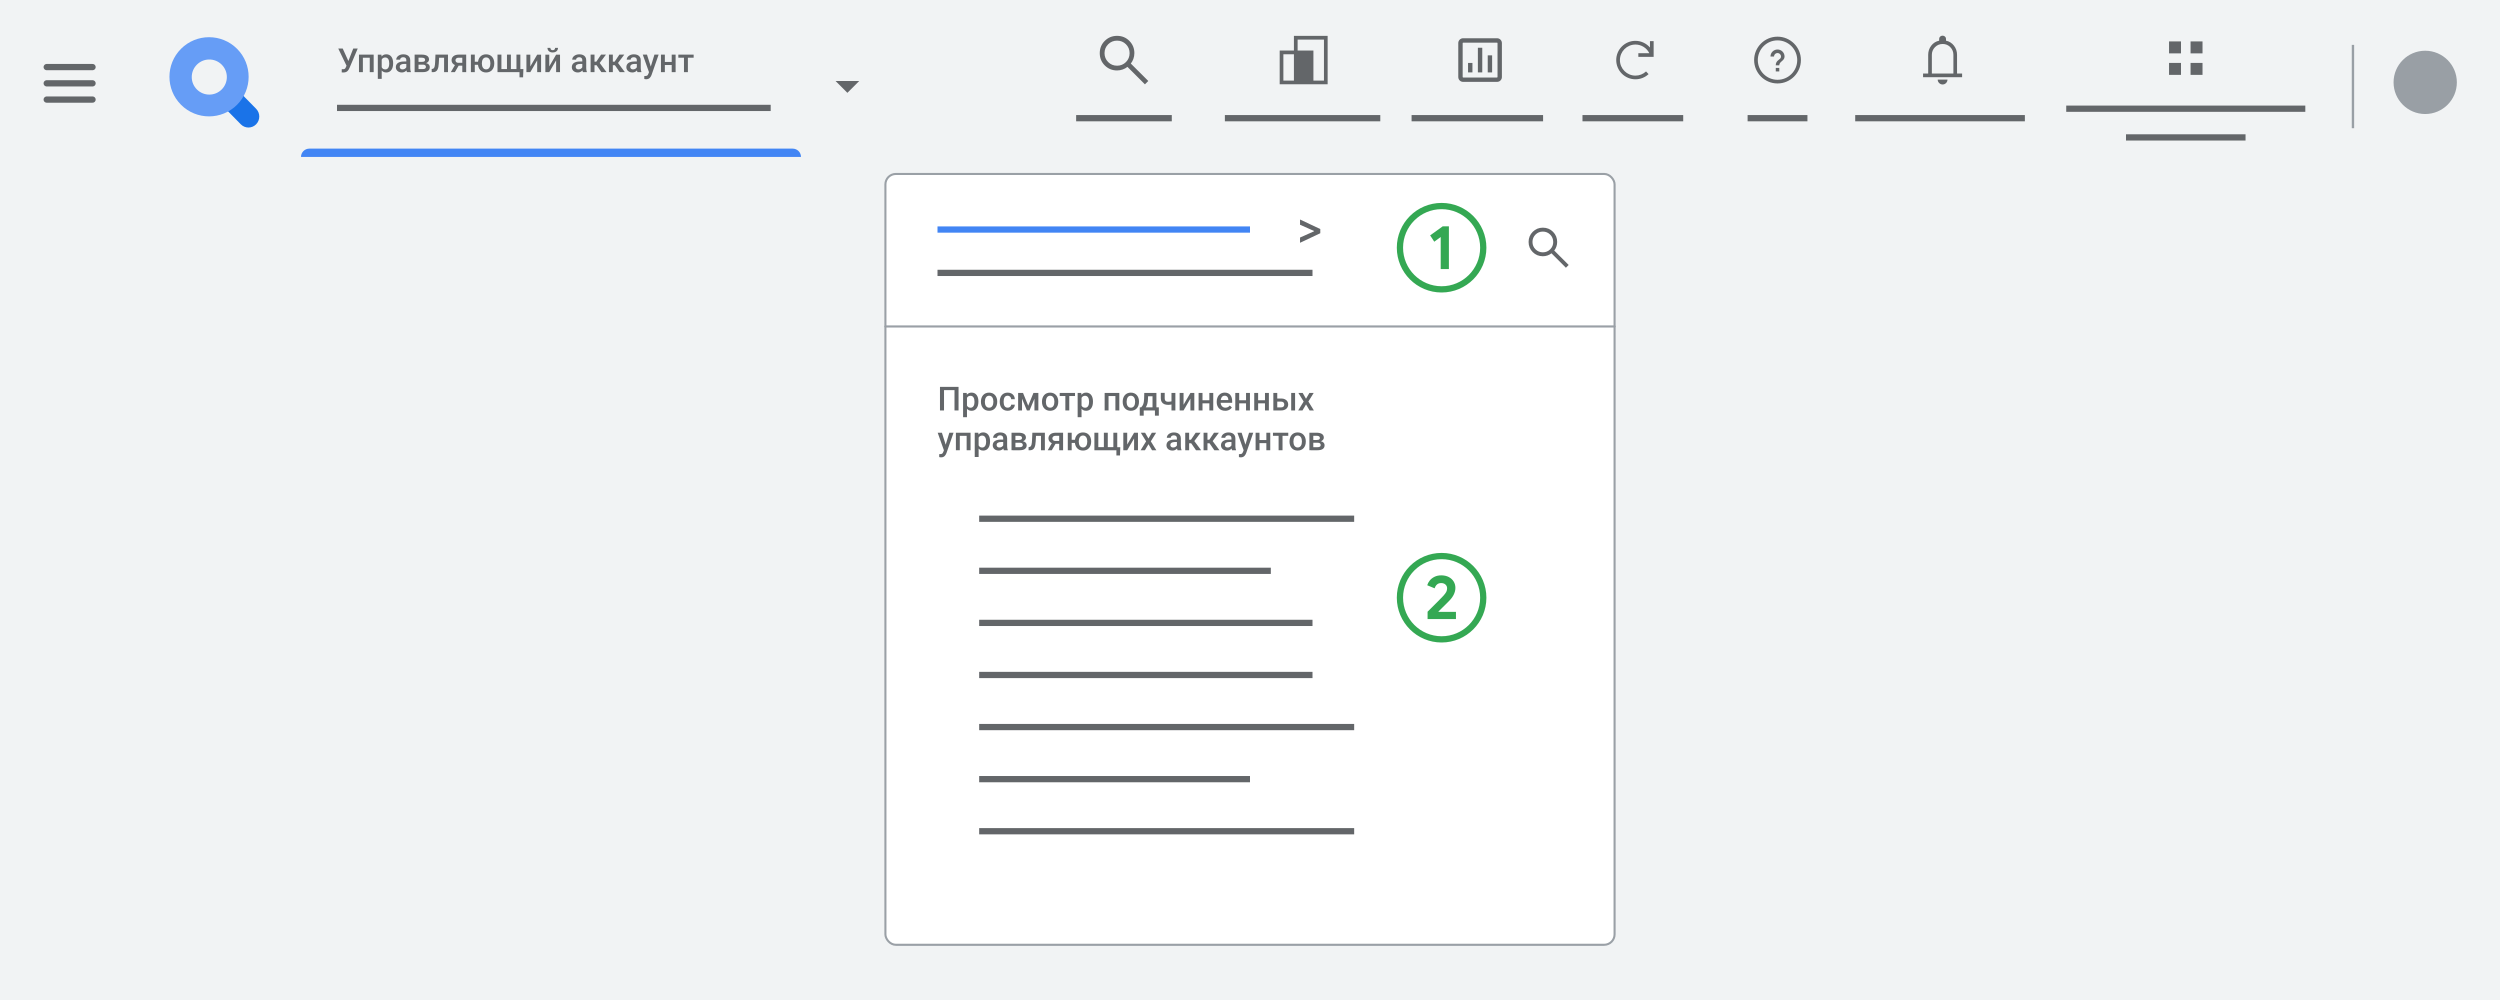 <?xml version="1.0" encoding="UTF-8"?>
<svg xmlns="http://www.w3.org/2000/svg" viewBox="0 0 1200 480">
  <defs>
    <style>
      .cls-1, .cls-2, .cls-3, .cls-4, .cls-5, .cls-6, .cls-7 {
        fill: none;
      }

      .cls-8 {
        fill: #4285f4;
      }

      .cls-9 {
        fill: #fff;
      }

      .cls-9, .cls-2, .cls-3, .cls-4, .cls-5, .cls-6, .cls-7 {
        stroke-miterlimit: 10;
      }

      .cls-9, .cls-4 {
        stroke: #9aa0a6;
      }

      .cls-9, .cls-4, .cls-5 {
        stroke-linecap: round;
      }

      .cls-10 {
        fill: #669df6;
      }

      .cls-2 {
        stroke: #4285f4;
      }

      .cls-2, .cls-3, .cls-5, .cls-7 {
        stroke-width: 3px;
      }

      .cls-11 {
        fill: #1a73e8;
      }

      .cls-3 {
        stroke: #34a853;
      }

      .cls-12 {
        fill: #34a853;
      }

      .cls-5, .cls-7 {
        stroke: #636669;
      }

      .cls-13 {
        fill: #f1f3f4;
      }

      .cls-6 {
        stroke: #999fa5;
        stroke-width: 1.14px;
      }

      .cls-14 {
        fill: #999fa5;
      }

      .cls-15 {
        fill: #636669;
      }

      .cls-16 {
        fill: #636669;
      }
    </style>
  </defs>
  <g id="Graphic">
    <rect class="cls-13" width="1200" height="480"/>
    <line class="cls-6" x1="1129.42" y1="21.54" x2="1129.42" y2="61.54"/>
    <circle class="cls-14" cx="1164.1" cy="39.54" r="15.19"/>
    <g id="Icons">
      <g id="notif">
        <path class="cls-15" d="M923.07,37.04v-1.76h2.46v-8.96c0-1.64.48-3.1,1.45-4.38.97-1.28,2.24-2.08,3.82-2.42v-.85c0-.45.16-.82.48-1.11s.71-.44,1.16-.44.83.15,1.16.44.48.66.48,1.11v.85c1.58.33,2.86,1.14,3.84,2.42s1.46,2.74,1.46,4.38v8.96h2.43v1.76h-18.75ZM932.44,40.55c-.62,0-1.17-.23-1.64-.69-.47-.46-.7-1.01-.7-1.66h4.69c0,.64-.23,1.2-.69,1.66s-1.01.69-1.66.69ZM927.29,35.28h10.34v-8.96c0-1.45-.5-2.68-1.49-3.69-1-1.02-2.22-1.52-3.66-1.52s-2.67.51-3.68,1.52c-1.01,1.02-1.51,2.25-1.51,3.69v8.96Z"/>
        <line class="cls-7" x1="890.5" y1="56.73" x2="971.94" y2="56.73"/>
      </g>
      <g id="help">
        <g>
          <path class="cls-15" d="M853.21,17.6c-6.19,0-11.23,5.04-11.23,11.23s5.04,11.23,11.23,11.23,11.23-5.04,11.23-11.23-5.04-11.23-11.23-11.23ZM853.21,38.3c-5.22,0-9.46-4.24-9.46-9.46s4.24-9.46,9.46-9.46,9.46,4.24,9.46,9.46-4.24,9.46-9.46,9.46Z"/>
          <rect class="cls-15" x="852.37" y="32.6" width="1.69" height="1.69"/>
          <path class="cls-15" d="M853.21,23.76c-1.87,0-3.38,1.51-3.38,3.38h1.69c0-.93.76-1.69,1.69-1.69s1.69.76,1.69,1.69c0,1.69-2.54,1.48-2.54,4.23h1.69c0-1.9,2.54-2.11,2.54-4.23,0-1.87-1.51-3.38-3.38-3.38Z"/>
        </g>
        <line class="cls-7" x1="838.85" y1="56.73" x2="867.57" y2="56.73"/>
      </g>
      <g id="refresh">
        <path class="cls-15" d="M786.4,27.31h7.35v-7.57h-1.77v3.07c-1.72-1.98-4.24-3.21-6.96-3.21-5.09,0-9.23,4.14-9.23,9.23s4.14,9.23,9.23,9.23c2.34,0,4.58-.88,6.29-2.48l-1.21-1.29c-1.39,1.29-3.19,2.01-5.08,2.01-4.11,0-7.46-3.35-7.46-7.46s3.35-7.46,7.46-7.46c2.85,0,5.42,1.65,6.67,4.17h-5.29v1.77Z"/>
        <line class="cls-7" x1="759.59" y1="56.73" x2="807.94" y2="56.73"/>
      </g>
      <g id="reports">
        <line class="cls-7" x1="677.56" y1="56.73" x2="740.68" y2="56.73"/>
        <g>
          <rect class="cls-16" x="714.11" y="26.57" width="2.11" height="8.19"/>
          <path class="cls-16" d="M720.23,19.04c-.45-.45-1.01-.68-1.66-.68h-16.26c-.65,0-1.21.23-1.66.68-.45.45-.68,1.01-.68,1.66v16.26c0,.65.23,1.21.68,1.66.45.45,1.01.68,1.66.68h16.26c.65,0,1.21-.23,1.66-.68.45-.45.68-1.01.68-1.66v-16.26c0-.65-.23-1.21-.68-1.66ZM702.08,20.7s0-.09.08-.16c.05-.05.1-.07.15-.07h16.26c.05,0,.11.02.16.08.07.07.08.12.08.15v16.26s0,.09-.08.16h0c-.05.05-.1.08-.15.08h-16.26c-.05,0-.11-.02-.16-.08-.07-.07-.08-.12-.08-.16v-16.26Z"/>
          <rect class="cls-16" x="709.38" y="22.92" width="2.11" height="11.83"/>
          <rect class="cls-16" x="704.66" y="30.21" width="2.11" height="4.54"/>
        </g>
      </g>
      <g id="appearance">
        <path class="cls-15" d="M621.08,17.22v7.04h-6.83v16.18h23.02v-23.23h-16.18ZM616.02,38.68v-12.64h5.06v12.64h-5.06ZM635.5,38.68h-5.06v-14.41h-7.58v-5.27h12.64v19.69Z"/>
        <line class="cls-7" x1="587.94" y1="56.73" x2="662.54" y2="56.73"/>
      </g>
      <g id="search">
        <line class="cls-7" x1="516.55" y1="56.73" x2="562.46" y2="56.73"/>
        <path class="cls-16" d="M542.79,30.51c.5-.63.91-1.37,1.22-2.21.32-.88.49-1.81.49-2.78,0-2.31-.81-4.29-2.41-5.9s-3.59-2.41-5.9-2.41-4.29.81-5.9,2.41c-1.6,1.6-2.41,3.59-2.41,5.9s.81,4.29,2.41,5.89c1.6,1.6,3.59,2.41,5.9,2.41.94,0,1.86-.16,2.74-.48.84-.3,1.59-.72,2.24-1.24l8.29,8.29.1.1,1.61-1.61-8.4-8.39ZM542.21,25.52c0,1.67-.59,3.11-1.75,4.27-1.16,1.16-2.6,1.75-4.27,1.75s-3.11-.59-4.27-1.75c-1.16-1.16-1.75-2.6-1.75-4.27s.59-3.11,1.75-4.27c1.16-1.16,2.6-1.75,4.27-1.75s3.11.59,4.27,1.75c1.16,1.16,1.75,2.6,1.75,4.27Z"/>
      </g>
      <g id="manage">
        <rect class="cls-15" x="1041.14" y="19.88" width="5.74" height="5.74"/>
        <rect class="cls-15" x="1051.47" y="19.88" width="5.74" height="5.74"/>
        <rect class="cls-15" x="1041.14" y="30.2" width="5.74" height="5.74"/>
        <rect class="cls-15" x="1051.47" y="30.2" width="5.74" height="5.74"/>
        <line class="cls-7" x1="991.79" y1="52.18" x2="1106.55" y2="52.18"/>
        <line class="cls-7" x1="1020.48" y1="65.96" x2="1077.86" y2="65.96"/>
      </g>
    </g>
    <g id="logo">
      <g id="Dropdownv">
        <line class="cls-5" x1="22.42" y1="32.2" x2="44.42" y2="32.2"/>
        <line class="cls-5" x1="22.42" y1="40" x2="44.42" y2="40"/>
        <line class="cls-5" x1="22.42" y1="47.8" x2="44.42" y2="47.8"/>
      </g>
      <g>
        <rect class="cls-1" x="78.53" y="15.05" width="48.98" height="48.98"/>
        <g>
          <path class="cls-11" d="M122.93,52.21l-6.44-6.55-7.34,7.46,6.44,6.55c2.03,2.06,5.31,2.06,7.34,0,2.03-2.06,2.03-5.4,0-7.46Z"/>
          <path class="cls-10" d="M113.78,23.42c-7.42-7.42-19.46-7.42-26.88,0h0c-7.42,7.42-7.42,19.46,0,26.88s19.46,7.42,26.88,0h0c7.42-7.42,7.42-19.46,0-26.88ZM106.42,42.94h0c-3.29,3.29-8.62,3.29-11.91,0s-3.29-8.62,0-11.91h0c3.29-3.29,8.62-3.29,11.91,0s3.29,8.62,0,11.91Z"/>
        </g>
      </g>
      <line class="cls-7" x1="161.76" y1="51.8" x2="369.93" y2="51.8"/>
      <polygon class="cls-16" points="401.06 38.88 406.74 44.56 412.42 38.88 401.06 38.88"/>
      <path class="cls-8" d="M148.48,71.34h232c2.21,0,4,1.79,4,4h-240c0-2.21,1.79-4,4-4Z"/>
    </g>
    <rect id="sub_managers" data-name="sub managers" class="cls-9" x="425" y="83.5" width="350" height="370" rx="5" ry="5"/>
    <line class="cls-4" x1="425" y1="156.7" x2="775" y2="156.7"/>
    <g id="_1" data-name="1">
      <path class="cls-12" d="M691.54,113.77l-3.09,2.25-1.98-3.03,6.03-4.35h2.97v20.52h-3.93v-15.39Z"/>
      <circle class="cls-3" cx="691.97" cy="118.9" r="20"/>
    </g>
    <g id="_2" data-name="2">
      <circle class="cls-3" cx="691.97" cy="286.9" r="20"/>
      <path class="cls-12" d="M685.25,293.61c4.16-4.12,6.65-6.63,7.47-7.53.72-.78,1.21-1.43,1.48-1.95.27-.52.41-1.11.41-1.77,0-.7-.26-1.29-.78-1.77-.52-.48-1.21-.72-2.07-.72s-1.52.24-2.04.72c-.52.48-.89,1.08-1.11,1.8l-3.54-1.47c.22-.78.62-1.54,1.21-2.27s1.35-1.32,2.29-1.79c.94-.46,2.02-.69,3.24-.69,1.36,0,2.55.27,3.57.79,1.02.53,1.81,1.25,2.37,2.16.56.91.84,1.93.84,3.04,0,2.22-1.08,4.39-3.24,6.51-.88.86-2.51,2.48-4.89,4.86l.09.18h8.31v3.45h-13.62v-3.57Z"/>
    </g>
    <g id="Abstraction1">
      <line class="cls-2" x1="450" y1="110.18" x2="600" y2="110.18"/>
      <line class="cls-7" x1="450" y1="130.99" x2="630" y2="130.99"/>
      <path class="cls-15" d="M624.01,114.02l6.73-3v-.15l-6.73-3v-2.51l9.73,4.59v2l-9.73,4.59v-2.51Z"/>
    </g>
    <g id="Abstraction2">
      <line class="cls-7" x1="470" y1="248.99" x2="650" y2="248.99"/>
      <line class="cls-7" x1="470" y1="273.99" x2="610" y2="273.99"/>
      <line class="cls-7" x1="470" y1="298.99" x2="630" y2="298.99"/>
      <line class="cls-7" x1="470" y1="323.99" x2="630" y2="323.99"/>
      <line class="cls-7" x1="470" y1="348.99" x2="650" y2="348.99"/>
      <line class="cls-7" x1="470" y1="373.99" x2="600" y2="373.99"/>
      <line class="cls-7" x1="470" y1="398.99" x2="650" y2="398.99"/>
      <path class="cls-16" d="M746.03,120.26c.42-.52.76-1.13,1.01-1.82.27-.73.4-1.5.4-2.3,0-1.91-.67-3.55-1.99-4.87s-2.96-1.99-4.87-1.99-3.55.67-4.87,1.99c-1.32,1.32-1.99,2.96-1.99,4.87s.67,3.55,1.99,4.87c1.32,1.32,2.96,1.99,4.87,1.99.78,0,1.54-.13,2.27-.39.69-.25,1.31-.59,1.85-1.02l6.85,6.85.08.08,1.33-1.33-6.94-6.94ZM745.55,116.14c0,1.38-.49,2.57-1.45,3.53-.96.96-2.15,1.45-3.53,1.45s-2.57-.49-3.53-1.45c-.96-.96-1.45-2.15-1.45-3.53s.49-2.57,1.44-3.53c.96-.96,2.15-1.45,3.53-1.45s2.57.49,3.53,1.45c.96.96,1.45,2.15,1.45,3.53Z"/>
    </g>
  </g>
  <g id="Text">
    <g>
      <path class="cls-15" d="M460.1,185.7v11.32h-1.94v-9.76h-5.03v9.76h-1.94v-11.32h8.92Z"/>
      <path class="cls-15" d="M464.15,190.23v10.03h-1.87v-11.64h1.73l.15,1.62ZM469.63,192.74v.16c0,.61-.07,1.18-.21,1.7-.14.52-.35.97-.63,1.36-.28.39-.62.69-1.02.9-.4.21-.87.32-1.4.32s-.98-.1-1.37-.29c-.39-.19-.72-.47-.99-.83s-.49-.78-.65-1.26c-.16-.48-.28-1.02-.35-1.6v-.63c.07-.62.18-1.18.35-1.68.16-.5.38-.94.65-1.3.27-.36.6-.64.99-.84.39-.2.84-.3,1.36-.3s1,.1,1.41.31c.41.2.75.5,1.03.87.28.38.49.83.63,1.35.14.53.21,1.11.21,1.75ZM467.75,192.9v-.16c0-.39-.04-.75-.11-1.08-.07-.33-.19-.63-.34-.88-.16-.25-.35-.45-.59-.59-.24-.14-.53-.21-.87-.21s-.62.06-.85.17c-.24.11-.44.27-.6.46s-.29.43-.37.69c-.09.26-.15.55-.19.85v1.51c.06.37.17.72.32,1.03.15.31.36.56.64.74.28.18.63.28,1.07.28.34,0,.62-.07.86-.22.24-.15.43-.35.59-.6.15-.26.27-.55.34-.89.07-.34.11-.69.11-1.07Z"/>
      <path class="cls-15" d="M470.85,192.91v-.18c0-.61.09-1.17.26-1.69.18-.52.43-.97.77-1.36.33-.39.74-.69,1.23-.9s1.03-.32,1.64-.32,1.17.11,1.65.32c.48.21.9.52,1.23.9.34.39.59.84.77,1.36.18.52.26,1.08.26,1.69v.18c0,.61-.09,1.17-.26,1.69-.18.52-.43.97-.77,1.36-.34.39-.75.69-1.23.9-.48.21-1.03.32-1.64.32s-1.17-.11-1.65-.32c-.48-.22-.9-.52-1.23-.9-.34-.39-.59-.84-.77-1.36-.18-.52-.26-1.08-.26-1.69ZM472.73,192.73v.18c0,.38.04.74.12,1.07s.2.63.37.89c.17.25.38.45.64.6.26.15.57.22.93.22s.65-.07.91-.22c.26-.15.47-.34.63-.6.17-.25.29-.55.37-.89.08-.34.12-.69.12-1.07v-.18c0-.37-.04-.73-.12-1.06-.08-.33-.2-.63-.37-.89-.17-.26-.38-.46-.64-.61-.26-.15-.56-.22-.91-.22s-.66.07-.91.22c-.26.15-.47.35-.63.61-.17.26-.29.56-.37.89-.08.33-.12.69-.12,1.06Z"/>
      <path class="cls-15" d="M483.68,195.68c.31,0,.58-.06.83-.18.25-.12.45-.29.6-.51s.24-.47.25-.75h1.76c-.01.54-.17,1.04-.48,1.48-.31.45-.72.8-1.24,1.06-.51.26-1.08.39-1.7.39s-1.2-.11-1.68-.33c-.48-.22-.87-.52-1.19-.91-.32-.39-.55-.84-.71-1.34-.16-.51-.24-1.05-.24-1.63v-.27c0-.58.08-1.13.24-1.64.16-.51.4-.96.71-1.35.32-.39.71-.69,1.19-.91.48-.22,1.03-.33,1.67-.33.67,0,1.26.13,1.77.4.51.27.91.64,1.2,1.11.29.47.44,1.02.45,1.65h-1.76c-.02-.31-.09-.59-.23-.84s-.33-.45-.58-.6c-.25-.15-.54-.23-.88-.23-.38,0-.69.08-.94.23s-.44.36-.58.62c-.14.26-.24.55-.3.88s-.09.66-.09,1.01v.27c0,.35.03.68.09,1.01.06.33.16.62.3.87.14.26.34.46.59.61s.56.23.95.23Z"/>
      <path class="cls-15" d="M490.57,188.61v8.41h-1.87v-8.41h1.87ZM493.55,194.75l2.5-6.14h1.62l-3.49,8.41h-1.27l-3.48-8.41h1.62l2.5,6.14ZM496.53,197.02v-8.41h1.88v8.41h-1.88Z"/>
      <path class="cls-15" d="M500.15,192.91v-.18c0-.61.09-1.17.26-1.69.18-.52.43-.97.77-1.36.33-.39.74-.69,1.23-.9s1.03-.32,1.64-.32,1.17.11,1.65.32c.48.21.9.52,1.23.9.34.39.59.84.77,1.36.18.52.26,1.08.26,1.69v.18c0,.61-.09,1.17-.26,1.69-.18.52-.43.97-.77,1.36-.34.39-.75.69-1.23.9-.48.21-1.03.32-1.64.32s-1.17-.11-1.65-.32c-.48-.22-.9-.52-1.23-.9-.34-.39-.59-.84-.77-1.36-.18-.52-.26-1.08-.26-1.69ZM502.02,192.73v.18c0,.38.04.74.12,1.07s.2.63.37.89c.17.25.38.45.64.6.26.15.57.22.93.22s.65-.07.91-.22c.26-.15.47-.34.63-.6.17-.25.29-.55.37-.89.08-.34.12-.69.12-1.07v-.18c0-.37-.04-.73-.12-1.06-.08-.33-.2-.63-.37-.89-.17-.26-.38-.46-.64-.61-.26-.15-.56-.22-.91-.22s-.66.07-.91.22c-.26.15-.47.35-.63.61-.17.26-.29.56-.37.89-.08.33-.12.69-.12,1.06Z"/>
      <path class="cls-15" d="M516.01,188.61v1.48h-7.35v-1.48h7.35ZM513.25,188.61v8.41h-1.88v-8.41h1.88Z"/>
      <path class="cls-15" d="M519.14,190.23v10.03h-1.87v-11.64h1.73l.15,1.62ZM524.62,192.74v.16c0,.61-.07,1.18-.21,1.7-.14.52-.35.97-.63,1.36-.28.39-.62.69-1.02.9-.4.21-.87.32-1.4.32s-.98-.1-1.37-.29c-.39-.19-.72-.47-.99-.83s-.49-.78-.65-1.26c-.16-.48-.28-1.02-.35-1.6v-.63c.07-.62.18-1.18.35-1.68.16-.5.38-.94.65-1.3.27-.36.6-.64.99-.84.39-.2.84-.3,1.36-.3s1,.1,1.41.31c.41.2.75.5,1.03.87.28.38.49.83.63,1.35.14.53.21,1.11.21,1.75ZM522.75,192.9v-.16c0-.39-.04-.75-.11-1.08-.07-.33-.19-.63-.34-.88-.16-.25-.35-.45-.59-.59-.24-.14-.53-.21-.87-.21s-.62.06-.85.17c-.24.11-.44.27-.6.46s-.29.43-.37.69c-.09.26-.15.55-.19.85v1.51c.06.37.17.72.32,1.03.15.31.36.56.64.74.28.18.63.28,1.07.28.34,0,.62-.07.86-.22.24-.15.43-.35.59-.6.15-.26.27-.55.34-.89.07-.34.11-.69.11-1.07Z"/>
      <path class="cls-15" d="M532.1,188.61v8.41h-1.87v-8.41h1.87ZM535.81,188.61v1.49h-4.15v-1.49h4.15ZM537.27,188.61v8.41h-1.88v-8.41h1.88Z"/>
      <path class="cls-15" d="M538.9,192.91v-.18c0-.61.09-1.17.26-1.69.18-.52.43-.97.77-1.36.33-.39.74-.69,1.23-.9s1.03-.32,1.64-.32,1.17.11,1.65.32c.48.21.9.52,1.23.9.34.39.59.84.77,1.36.18.52.26,1.08.26,1.69v.18c0,.61-.09,1.17-.26,1.69-.18.52-.43.97-.77,1.36-.34.39-.75.69-1.23.9-.48.21-1.03.32-1.64.32s-1.17-.11-1.65-.32c-.48-.22-.9-.52-1.23-.9-.34-.39-.59-.84-.77-1.36-.18-.52-.26-1.08-.26-1.69ZM540.77,192.73v.18c0,.38.04.74.12,1.07s.2.63.37.89c.17.25.38.45.64.6.26.15.57.22.93.22s.65-.07.91-.22c.26-.15.47-.34.63-.6.17-.25.29-.55.37-.89.08-.34.12-.69.12-1.07v-.18c0-.37-.04-.73-.12-1.06-.08-.33-.2-.63-.37-.89-.17-.26-.38-.46-.64-.61-.26-.15-.56-.22-.91-.22s-.66.07-.91.22c-.26.15-.47.35-.63.61-.17.26-.29.56-.37.89-.08.33-.12.69-.12,1.06Z"/>
      <path class="cls-15" d="M547.08,195.53h9.16v4h-1.87v-2.5h-5.39v2.5h-1.9v-4ZM549.25,188.61h1.87l-.09,2.96c-.03.86-.12,1.6-.3,2.22-.17.62-.39,1.14-.67,1.56-.27.42-.58.77-.93,1.04s-.71.48-1.08.64h-.55v-1.48l.26-.02c.22-.24.42-.48.58-.72.16-.24.3-.51.42-.8.11-.29.2-.64.27-1.03.06-.39.11-.86.13-1.41l.09-2.96ZM549.75,188.61h5.33v8.41h-1.87v-6.82h-3.47v-1.59Z"/>
      <path class="cls-15" d="M563.38,192.33v1.48c-.23.1-.48.19-.77.27-.28.08-.58.15-.89.19s-.62.07-.94.07c-.74,0-1.38-.11-1.92-.34-.54-.23-.95-.58-1.24-1.05s-.43-1.08-.43-1.81v-2.55h1.87v2.55c0,.42.06.75.19,1,.13.25.32.43.57.54s.57.16.96.16c.32,0,.62-.02.91-.07.29-.04.57-.1.85-.18.28-.08.56-.17.84-.27ZM564.18,188.61v8.41h-1.87v-8.41h1.87Z"/>
      <path class="cls-15" d="M568.1,194.28l3.3-5.67h1.87v8.41h-1.87v-5.68l-3.3,5.68h-1.87v-8.41h1.87v5.67Z"/>
      <path class="cls-15" d="M577.2,188.61v8.41h-1.87v-8.41h1.87ZM581,192.12v1.48h-4.35v-1.48h4.35ZM582.36,188.61v8.41h-1.87v-8.41h1.87Z"/>
      <path class="cls-15" d="M588.06,197.17c-.62,0-1.18-.1-1.68-.31-.5-.21-.93-.49-1.27-.86-.35-.37-.62-.8-.8-1.3-.19-.5-.28-1.03-.28-1.61v-.31c0-.66.1-1.25.29-1.79.19-.53.46-.99.8-1.37.34-.38.75-.67,1.21-.87.47-.2.97-.3,1.52-.3.6,0,1.13.1,1.58.3.45.2.83.49,1.12.85.3.37.52.8.67,1.3.15.5.22,1.06.22,1.66v.8h-6.5v-1.34h4.65v-.15c-.01-.34-.08-.65-.2-.95-.12-.29-.31-.53-.56-.71-.25-.18-.58-.27-.99-.27-.31,0-.59.07-.83.2-.24.13-.44.32-.6.57-.16.25-.28.55-.37.9-.09.35-.13.74-.13,1.18v.31c0,.37.05.71.15,1.02s.25.59.45.82c.2.23.44.42.71.55s.6.2.96.2c.45,0,.85-.09,1.21-.27.35-.18.66-.44.92-.77l.99.96c-.18.26-.42.52-.71.76-.29.24-.64.44-1.06.59-.42.15-.9.23-1.45.23Z"/>
      <path class="cls-15" d="M594.81,188.61v8.41h-1.87v-8.41h1.87ZM598.62,192.12v1.48h-4.35v-1.48h4.35ZM599.97,188.61v8.41h-1.87v-8.41h1.87Z"/>
      <path class="cls-15" d="M603.9,188.61v8.41h-1.87v-8.41h1.87ZM607.71,192.12v1.48h-4.35v-1.48h4.35ZM609.06,188.61v8.41h-1.87v-8.41h1.87Z"/>
      <path class="cls-15" d="M612.44,191.28h2.48c.73,0,1.34.12,1.85.37s.9.58,1.16,1.01c.27.43.4.93.4,1.48,0,.41-.08.79-.23,1.14s-.37.65-.66.91c-.29.26-.65.46-1.07.61-.42.15-.91.22-1.45.22h-3.72v-8.41h1.88v6.93h1.84c.37,0,.67-.06.89-.19.22-.13.38-.3.49-.51.1-.21.15-.43.15-.66s-.05-.46-.15-.68c-.1-.21-.26-.39-.49-.52s-.52-.2-.89-.2h-2.48v-1.49ZM621.64,188.61v8.41h-1.87v-8.41h1.87Z"/>
      <path class="cls-15" d="M625.28,188.61l1.6,2.79,1.63-2.79h2.06l-2.55,4.13,2.65,4.28h-2.06l-1.71-2.91-1.71,2.91h-2.07l2.64-4.28-2.54-4.13h2.05Z"/>
      <path class="cls-15" d="M452.11,207.71l2,6.3.33,1.97-1.3.33-3.05-8.6h2.02ZM453.4,215.2l2.29-7.49h2.01l-3.37,9.69c-.08.21-.18.43-.3.68-.12.24-.29.48-.49.7-.2.22-.45.4-.74.54-.3.14-.65.21-1.07.21-.17,0-.33-.01-.48-.04s-.3-.06-.43-.09v-1.43s.11.01.18.02c.07,0,.14,0,.18,0,.31,0,.57-.04.78-.11.21-.08.38-.2.51-.36.13-.17.25-.39.34-.67l.61-1.63Z"/>
      <path class="cls-15" d="M460.7,207.71v8.41h-1.87v-8.41h1.87ZM464.4,207.71v1.49h-4.15v-1.49h4.15ZM465.87,207.71v8.41h-1.88v-8.41h1.88Z"/>
      <path class="cls-15" d="M469.74,209.33v10.03h-1.87v-11.64h1.73l.15,1.62ZM475.22,211.84v.16c0,.61-.07,1.18-.21,1.7-.14.52-.35.97-.63,1.36-.28.39-.62.69-1.02.9-.4.21-.87.32-1.4.32s-.98-.1-1.37-.29c-.39-.19-.72-.47-.99-.83s-.49-.78-.65-1.26c-.16-.48-.28-1.02-.35-1.6v-.63c.07-.62.18-1.18.35-1.68.16-.5.38-.94.65-1.3.27-.36.6-.64.99-.84.39-.2.84-.3,1.36-.3s1,.1,1.41.31c.41.2.75.5,1.03.87.28.38.49.83.63,1.35.14.53.21,1.11.21,1.75ZM473.34,212v-.16c0-.39-.04-.75-.11-1.08-.07-.33-.19-.63-.34-.88-.16-.25-.35-.45-.59-.59-.24-.14-.53-.21-.87-.21s-.62.06-.85.17c-.24.11-.44.27-.6.46s-.29.43-.37.69c-.09.26-.15.55-.19.85v1.51c.06.37.17.72.32,1.03.15.31.36.56.64.74.28.18.63.28,1.07.28.34,0,.62-.07.86-.22.24-.15.43-.35.59-.6.15-.26.27-.55.34-.89.07-.34.11-.69.11-1.07Z"/>
      <path class="cls-15" d="M481.81,211.01l.02,1.16h-1.34c-.35,0-.65.03-.92.1-.26.06-.48.16-.66.28-.18.12-.31.27-.4.45-.09.18-.13.38-.13.6s.05.43.16.61c.1.18.25.33.45.43.2.1.44.16.73.16.38,0,.72-.08,1.01-.24.29-.16.51-.35.68-.58.17-.23.25-.45.26-.66l.61.83c-.06.21-.17.44-.32.68-.15.24-.35.48-.59.7-.24.22-.53.4-.86.54-.33.14-.72.21-1.15.21-.55,0-1.04-.11-1.47-.33-.43-.22-.77-.52-1.01-.89-.24-.38-.37-.8-.37-1.28,0-.45.08-.84.25-1.19s.42-.63.75-.87c.33-.23.73-.41,1.21-.53.48-.12,1.02-.18,1.63-.18h1.47ZM481.54,214.44v-4.01c0-.3-.05-.56-.16-.78-.11-.22-.27-.39-.49-.5s-.5-.18-.83-.18c-.31,0-.57.05-.79.16s-.4.24-.52.42c-.12.18-.19.38-.19.6h-1.87c0-.33.08-.65.24-.96.16-.31.39-.59.7-.83s.67-.44,1.1-.58c.42-.14.9-.21,1.43-.21.63,0,1.19.11,1.68.32.49.21.88.53,1.16.96.28.43.42.96.42,1.6v3.74c0,.38.03.73.08,1.03.05.3.13.57.24.79v.12h-1.92c-.09-.2-.16-.46-.21-.77-.05-.31-.07-.62-.07-.91Z"/>
      <path class="cls-15" d="M489.47,212.52h-2.69l-.02-1.32h2.21c.36,0,.66-.04.9-.11.24-.07.41-.18.52-.33.11-.15.17-.33.17-.54,0-.18-.03-.33-.1-.46-.07-.13-.17-.24-.31-.33s-.31-.15-.51-.19c-.21-.04-.44-.06-.71-.06h-1.53v6.93h-1.87v-8.41h3.4c.54,0,1.02.05,1.46.14.43.09.8.24,1.11.43s.54.43.7.73c.16.29.24.64.24,1.03,0,.26-.06.5-.17.73s-.28.43-.49.61c-.22.18-.48.32-.8.43-.32.11-.68.18-1.09.21l-.43.51ZM489.47,216.12h-3.23l.75-1.48h2.49c.33,0,.61-.04.82-.12.22-.08.38-.2.49-.36.11-.16.16-.35.16-.56s-.05-.41-.16-.58c-.1-.16-.26-.28-.48-.37-.22-.09-.49-.13-.84-.13h-2.14l.02-1.32h2.54l.54.51c.53.04.98.15,1.33.34.35.19.62.43.79.72s.26.61.26.95c0,.39-.07.74-.22,1.04-.15.3-.37.55-.65.75-.29.2-.64.35-1.05.45-.42.1-.89.15-1.42.15Z"/>
      <path class="cls-15" d="M495.51,207.71h1.85l-.23,4.16c-.03.62-.09,1.16-.18,1.63-.09.47-.21.87-.36,1.21-.15.33-.33.6-.55.81-.22.21-.47.36-.76.46-.29.1-.62.15-.98.15h-.58v-1.54s.29-.02.29-.02c.19-.02.36-.07.5-.15.14-.09.26-.21.36-.37s.18-.37.25-.62c.06-.25.12-.55.16-.9.04-.35.07-.75.09-1.21l.16-3.59ZM500.07,207.71v1.49h-4.1v-1.49h4.1ZM501.54,207.71v8.41h-1.87v-8.41h1.87Z"/>
      <path class="cls-15" d="M505.3,212.01h1.94l-2.39,4.11h-1.94l2.38-4.11ZM506.67,207.71h3.61v8.41h-1.87v-6.93h-1.74c-.35,0-.64.06-.87.18-.23.12-.4.28-.5.47-.11.19-.16.39-.16.59s.05.4.15.58.26.34.47.46c.21.12.49.18.81.18h2.47v1.37h-2.47c-.52,0-.98-.07-1.39-.2-.41-.13-.76-.32-1.04-.55-.29-.24-.5-.51-.65-.83-.15-.32-.23-.67-.23-1.05s.08-.75.23-1.07c.16-.33.38-.61.67-.85.29-.24.65-.43,1.07-.56.42-.13.9-.2,1.43-.2Z"/>
      <path class="cls-15" d="M514.41,207.71v8.41h-1.87v-8.41h1.87ZM517.31,211.11v1.49h-4.51v-1.49h4.51ZM515.93,212.01v-.18c0-.61.09-1.17.26-1.69.18-.52.43-.97.77-1.36.34-.39.75-.69,1.23-.9s1.03-.32,1.64-.32,1.17.11,1.66.32c.48.21.9.52,1.23.9.34.39.59.84.77,1.36.18.52.26,1.08.26,1.69v.18c0,.61-.09,1.17-.26,1.69-.18.52-.43.97-.77,1.36-.33.39-.74.69-1.23.9-.48.21-1.04.32-1.65.32s-1.17-.11-1.65-.32c-.48-.22-.89-.52-1.23-.9-.34-.39-.6-.84-.77-1.36-.18-.52-.26-1.08-.26-1.69ZM517.81,211.83v.18c0,.38.04.74.12,1.07s.2.63.37.89c.17.25.38.45.64.6.26.15.56.22.92.22s.66-.07.91-.22c.26-.15.47-.34.63-.6.17-.25.29-.55.37-.89.08-.34.12-.69.12-1.07v-.18c0-.37-.04-.73-.12-1.06-.08-.33-.2-.63-.37-.89-.17-.26-.38-.46-.64-.61-.26-.15-.57-.22-.92-.22s-.65.07-.91.22c-.26.15-.47.35-.63.61-.17.26-.29.56-.37.89-.08.33-.12.69-.12,1.06Z"/>
      <path class="cls-15" d="M525.32,207.71h1.87v6.92h2.67v-6.92h1.88v6.92h2.67v-6.92h1.87v8.41h-10.97v-8.41ZM537.74,214.64l-.15,3.98h-1.72v-2.5h-1.01v-1.48h2.88Z"/>
      <path class="cls-15" d="M541.06,213.39l3.3-5.67h1.87v8.41h-1.87v-5.68l-3.3,5.68h-1.87v-8.41h1.87v5.67Z"/>
      <path class="cls-15" d="M549.65,207.71l1.6,2.79,1.63-2.79h2.06l-2.55,4.13,2.65,4.28h-2.06l-1.71-2.91-1.71,2.91h-2.07l2.64-4.28-2.54-4.13h2.05Z"/>
      <path class="cls-15" d="M565.2,211.01l.02,1.16h-1.34c-.35,0-.65.03-.92.1-.26.06-.48.16-.66.28-.18.12-.31.27-.4.45-.09.18-.13.38-.13.6s.05.43.16.61c.1.18.25.33.45.43.2.1.44.16.73.16.38,0,.72-.08,1.01-.24.29-.16.51-.35.68-.58.17-.23.25-.45.26-.66l.61.83c-.06.21-.17.44-.32.68-.15.24-.35.48-.59.7-.24.22-.53.4-.86.54-.33.14-.72.21-1.15.21-.55,0-1.04-.11-1.47-.33-.43-.22-.77-.52-1.01-.89-.24-.38-.37-.8-.37-1.28,0-.45.08-.84.25-1.19s.42-.63.75-.87c.33-.23.73-.41,1.21-.53.48-.12,1.02-.18,1.63-.18h1.47ZM564.92,214.44v-4.01c0-.3-.05-.56-.16-.78-.11-.22-.27-.39-.49-.5s-.5-.18-.83-.18c-.31,0-.57.05-.79.16s-.4.24-.52.42c-.12.18-.19.38-.19.6h-1.87c0-.33.08-.65.24-.96.16-.31.39-.59.7-.83s.67-.44,1.1-.58c.42-.14.9-.21,1.43-.21.63,0,1.19.11,1.68.32.49.21.88.53,1.16.96.28.43.42.96.42,1.6v3.74c0,.38.03.73.08,1.03.05.3.13.57.24.79v.12h-1.92c-.09-.2-.16-.46-.21-.77-.05-.31-.07-.62-.07-.91Z"/>
      <path class="cls-15" d="M570.78,207.71v8.41h-1.87v-8.41h1.87ZM576.27,207.71l-3.79,5.06h-2.14l-.25-1.69h1.56l2.27-3.37h2.34ZM574.08,216.12l-2.53-3.67,1.48-1.06,3.52,4.73h-2.46Z"/>
      <path class="cls-15" d="M579.58,207.71v8.41h-1.87v-8.41h1.87ZM585.07,207.71l-3.79,5.06h-2.14l-.25-1.69h1.56l2.27-3.37h2.34ZM582.88,216.12l-2.53-3.67,1.48-1.06,3.52,4.73h-2.46Z"/>
      <path class="cls-15" d="M591.37,211.01l.02,1.16h-1.34c-.35,0-.65.03-.92.1-.26.06-.48.16-.66.28-.18.12-.31.27-.4.45-.09.18-.13.38-.13.6s.05.43.16.61c.1.18.25.33.45.43.2.1.44.16.73.16.38,0,.72-.08,1.01-.24.29-.16.51-.35.68-.58.17-.23.25-.45.26-.66l.61.83c-.06.21-.17.44-.32.68-.15.24-.35.48-.59.7-.24.22-.53.4-.86.54-.33.14-.72.21-1.15.21-.55,0-1.04-.11-1.47-.33-.43-.22-.77-.52-1.01-.89-.24-.38-.37-.8-.37-1.28,0-.45.08-.84.25-1.19s.42-.63.75-.87c.33-.23.73-.41,1.21-.53.48-.12,1.02-.18,1.63-.18h1.47ZM591.1,214.44v-4.01c0-.3-.05-.56-.16-.78-.11-.22-.27-.39-.49-.5s-.5-.18-.83-.18c-.31,0-.57.05-.79.16s-.4.24-.52.42c-.12.18-.19.38-.19.6h-1.87c0-.33.08-.65.24-.96.16-.31.39-.59.7-.83s.67-.44,1.1-.58c.42-.14.9-.21,1.43-.21.63,0,1.19.11,1.68.32.49.21.88.53,1.16.96.28.43.42.96.42,1.6v3.74c0,.38.03.73.08,1.03.05.3.13.57.24.79v.12h-1.92c-.09-.2-.16-.46-.21-.77-.05-.31-.07-.62-.07-.91Z"/>
      <path class="cls-15" d="M595.98,207.71l2,6.3.33,1.97-1.3.33-3.05-8.6h2.02ZM597.27,215.2l2.28-7.49h2.01l-3.37,9.69c-.08.21-.18.43-.3.68-.12.24-.29.48-.49.7s-.45.4-.74.54c-.3.14-.65.21-1.07.21-.17,0-.33-.01-.48-.04s-.3-.06-.43-.09v-1.43s.11.01.18.02c.07,0,.14,0,.18,0,.31,0,.57-.04.78-.11.21-.08.38-.2.51-.36.13-.17.25-.39.34-.67l.61-1.63Z"/>
      <path class="cls-15" d="M604.56,207.71v8.41h-1.87v-8.41h1.87ZM608.37,211.22v1.48h-4.35v-1.48h4.35ZM609.72,207.71v8.41h-1.87v-8.41h1.87Z"/>
      <path class="cls-15" d="M618.37,207.71v1.48h-7.35v-1.48h7.35ZM615.61,207.71v8.41h-1.88v-8.41h1.88Z"/>
      <path class="cls-15" d="M618.97,212.01v-.18c0-.61.09-1.17.26-1.69.18-.52.43-.97.77-1.36.33-.39.74-.69,1.23-.9s1.03-.32,1.64-.32,1.17.11,1.65.32.89.52,1.23.9c.34.39.59.84.77,1.36.18.52.26,1.08.26,1.69v.18c0,.61-.09,1.17-.26,1.69-.18.52-.43.97-.77,1.36-.34.39-.75.69-1.23.9-.48.21-1.03.32-1.64.32s-1.17-.11-1.65-.32c-.48-.22-.9-.52-1.23-.9-.34-.39-.59-.84-.77-1.36-.18-.52-.26-1.08-.26-1.69ZM620.84,211.83v.18c0,.38.04.74.12,1.07.08.34.2.63.37.89.17.25.38.45.64.6.26.15.57.22.92.22s.65-.07.91-.22c.26-.15.47-.34.63-.6.17-.25.29-.55.37-.89.08-.34.12-.69.12-1.07v-.18c0-.37-.04-.73-.12-1.06-.08-.33-.2-.63-.37-.89-.17-.26-.38-.46-.64-.61-.26-.15-.56-.22-.91-.22s-.66.07-.91.22c-.26.15-.47.35-.63.61-.17.26-.29.56-.37.89-.08.33-.12.69-.12,1.06Z"/>
      <path class="cls-15" d="M632.45,212.52h-2.69l-.02-1.32h2.21c.36,0,.66-.04.9-.11.24-.07.41-.18.52-.33.11-.15.17-.33.17-.54,0-.18-.03-.33-.1-.46-.07-.13-.17-.24-.31-.33s-.31-.15-.51-.19c-.21-.04-.44-.06-.71-.06h-1.53v6.93h-1.87v-8.41h3.4c.54,0,1.03.05,1.46.14s.8.24,1.11.43.54.43.7.73c.16.29.25.64.25,1.03,0,.26-.06.5-.17.73s-.28.43-.49.61c-.22.18-.49.32-.8.43-.32.11-.68.18-1.09.21l-.43.51ZM632.45,216.12h-3.23l.75-1.48h2.49c.33,0,.61-.04.82-.12.22-.08.38-.2.49-.36.11-.16.16-.35.16-.56s-.05-.41-.16-.58c-.1-.16-.26-.28-.48-.37s-.49-.13-.83-.13h-2.14l.02-1.32h2.54l.54.51c.53.04.98.15,1.33.34.35.19.62.43.79.72.18.29.26.61.26.95,0,.39-.07.74-.22,1.04-.15.3-.37.55-.65.75-.29.2-.64.35-1.05.45-.41.1-.89.15-1.41.15Z"/>
    </g>
    <g>
      <path class="cls-15" d="M164.51,23.31l2.84,6.27.56,2.04-1.52.05-4.02-8.36h2.13ZM166.67,30.69l2.88-7.38h2.15l-3.93,9.27c-.12.29-.27.56-.42.83-.16.27-.35.5-.57.71-.22.21-.49.37-.81.49-.32.12-.7.18-1.15.18-.12,0-.26,0-.43-.02-.17-.01-.29-.02-.37-.03l.02-1.53c.06.01.17.02.31.02.15,0,.26,0,.32,0,.3,0,.54-.05.72-.15.18-.1.32-.24.42-.41.11-.17.2-.36.28-.57l.58-1.42Z"/>
      <path class="cls-15" d="M174.18,26.22v8.41h-1.87v-8.41h1.87ZM177.89,26.22v1.49h-4.15v-1.49h4.15ZM179.36,26.22v8.41h-1.88v-8.41h1.88Z"/>
      <path class="cls-15" d="M183.22,27.84v10.03h-1.87v-11.64h1.73l.15,1.62ZM188.7,30.35v.16c0,.61-.07,1.18-.21,1.7-.14.52-.35.97-.63,1.36-.28.39-.62.69-1.02.9-.4.21-.87.32-1.4.32s-.98-.1-1.37-.29c-.39-.19-.72-.47-.99-.83s-.49-.78-.65-1.26c-.16-.48-.28-1.02-.35-1.6v-.63c.07-.62.18-1.18.35-1.68.16-.5.38-.94.65-1.3.27-.36.6-.64.99-.84.39-.2.84-.3,1.36-.3s1,.1,1.41.31c.41.2.75.5,1.03.87.28.38.49.83.63,1.35.14.53.21,1.11.21,1.75ZM186.83,30.51v-.16c0-.39-.04-.75-.11-1.08-.07-.33-.19-.63-.34-.88-.16-.25-.35-.45-.59-.59-.24-.14-.53-.21-.87-.21s-.62.06-.85.17c-.24.11-.44.27-.6.46s-.29.43-.37.69c-.09.26-.15.55-.19.85v1.51c.06.37.17.72.32,1.03.15.31.36.56.64.74.28.18.63.28,1.07.28.34,0,.62-.07.86-.22.24-.15.43-.35.59-.6.15-.26.27-.55.34-.89.07-.34.11-.69.11-1.07Z"/>
      <path class="cls-15" d="M195.3,29.52l.02,1.16h-1.34c-.35,0-.65.03-.92.1-.26.06-.48.16-.66.28-.18.12-.31.27-.4.45-.09.18-.13.38-.13.6s.05.43.16.61c.1.18.25.33.45.43.2.1.44.16.73.16.38,0,.72-.08,1.01-.24.29-.16.51-.35.68-.58.17-.23.25-.45.26-.66l.61.83c-.06.21-.17.44-.32.68-.15.24-.35.48-.59.7-.24.22-.53.4-.86.54-.33.14-.72.21-1.15.21-.55,0-1.04-.11-1.47-.33-.43-.22-.77-.52-1.01-.89-.24-.38-.37-.8-.37-1.28,0-.45.08-.84.25-1.19s.42-.63.75-.87c.33-.23.73-.41,1.21-.53.48-.12,1.02-.18,1.63-.18h1.47ZM195.03,32.94v-4.01c0-.3-.05-.56-.16-.78-.11-.22-.27-.39-.49-.5s-.5-.18-.83-.18c-.31,0-.57.05-.79.16s-.4.24-.52.42c-.12.18-.19.38-.19.6h-1.87c0-.33.08-.65.24-.96.16-.31.39-.59.7-.83s.67-.44,1.1-.58c.42-.14.9-.21,1.43-.21.63,0,1.19.11,1.68.32.49.21.88.53,1.16.96.28.43.42.96.42,1.6v3.74c0,.38.03.73.08,1.03.05.3.13.57.24.79v.12h-1.92c-.09-.2-.16-.46-.21-.77-.05-.31-.07-.62-.07-.91Z"/>
      <path class="cls-15" d="M202.96,31.03h-2.69l-.02-1.32h2.21c.36,0,.66-.04.9-.11.24-.07.41-.18.52-.33.11-.15.17-.33.17-.54,0-.18-.03-.33-.1-.46-.07-.13-.17-.24-.31-.33s-.31-.15-.51-.19c-.21-.04-.44-.06-.71-.06h-1.53v6.93h-1.87v-8.41h3.4c.54,0,1.02.05,1.46.14.43.09.8.24,1.11.43s.54.43.7.73c.16.29.24.64.24,1.03,0,.26-.06.5-.17.73s-.28.43-.49.61c-.22.18-.48.32-.8.43-.32.11-.68.18-1.09.21l-.43.51ZM202.96,34.63h-3.23l.75-1.48h2.49c.33,0,.61-.04.82-.12.22-.08.38-.2.49-.36.11-.16.16-.35.16-.56s-.05-.41-.16-.58c-.1-.16-.26-.28-.48-.37-.22-.09-.49-.13-.84-.13h-2.14l.02-1.32h2.54l.54.51c.53.04.98.15,1.33.34.35.19.62.43.79.72s.26.61.26.95c0,.39-.07.74-.22,1.04-.15.3-.37.55-.65.75-.29.2-.64.35-1.05.45-.42.1-.89.15-1.42.15Z"/>
      <path class="cls-15" d="M209,26.22h1.85l-.23,4.16c-.03.62-.09,1.16-.18,1.63-.09.47-.21.87-.36,1.21-.15.33-.33.6-.55.81-.22.21-.47.36-.76.46-.29.1-.62.15-.98.15h-.58v-1.54s.29-.02.29-.02c.19-.02.36-.07.5-.15.14-.09.26-.21.36-.37s.18-.37.25-.62c.06-.25.12-.55.16-.9.04-.35.07-.75.09-1.21l.16-3.59ZM213.56,26.22v1.49h-4.1v-1.49h4.1ZM215.03,26.22v8.41h-1.87v-8.41h1.87Z"/>
      <path class="cls-15" d="M218.79,30.52h1.94l-2.39,4.11h-1.94l2.38-4.11ZM220.16,26.22h3.61v8.41h-1.87v-6.93h-1.74c-.35,0-.64.06-.87.18-.23.12-.4.28-.5.47-.11.19-.16.39-.16.59s.05.4.15.58.26.34.47.46c.21.12.49.18.81.18h2.47v1.37h-2.47c-.52,0-.98-.07-1.39-.2-.41-.13-.76-.32-1.04-.55-.29-.24-.5-.51-.65-.83-.15-.32-.23-.67-.23-1.05s.08-.75.23-1.07c.16-.33.38-.61.67-.85.29-.24.65-.43,1.07-.56.42-.13.9-.2,1.43-.2Z"/>
      <path class="cls-15" d="M227.9,26.22v8.41h-1.87v-8.41h1.87ZM230.8,29.62v1.49h-4.51v-1.49h4.51ZM229.42,30.52v-.18c0-.61.09-1.17.26-1.69.18-.52.43-.97.77-1.36.34-.39.75-.69,1.23-.9s1.03-.32,1.64-.32,1.17.11,1.66.32c.48.21.9.52,1.23.9.34.39.59.84.77,1.36.18.52.26,1.08.26,1.69v.18c0,.61-.09,1.17-.26,1.69-.18.52-.43.97-.77,1.36-.33.39-.74.69-1.23.9-.48.21-1.04.32-1.65.32s-1.17-.11-1.65-.32c-.48-.22-.89-.52-1.23-.9-.34-.39-.6-.84-.77-1.36-.18-.52-.26-1.08-.26-1.69ZM231.3,30.34v.18c0,.38.04.74.12,1.07s.2.63.37.89c.17.25.38.45.64.6.26.15.56.22.92.22s.66-.07.91-.22c.26-.15.47-.34.63-.6.17-.25.29-.55.37-.89.08-.34.12-.69.12-1.07v-.18c0-.37-.04-.73-.12-1.06-.08-.33-.2-.63-.37-.89-.17-.26-.38-.46-.64-.61-.26-.15-.57-.22-.92-.22s-.65.07-.91.22c-.26.15-.47.35-.63.61-.17.26-.29.56-.37.89-.08.33-.12.69-.12,1.06Z"/>
      <path class="cls-15" d="M238.81,26.22h1.87v6.92h2.67v-6.92h1.88v6.92h2.67v-6.92h1.87v8.41h-10.97v-8.41ZM251.23,33.15l-.15,3.98h-1.72v-2.5h-1.01v-1.48h2.88Z"/>
      <path class="cls-15" d="M254.55,31.9l3.3-5.67h1.87v8.41h-1.87v-5.68l-3.3,5.68h-1.87v-8.41h1.87v5.67Z"/>
      <path class="cls-15" d="M263.64,31.9l3.3-5.67h1.87v8.41h-1.87v-5.68l-3.3,5.68h-1.87v-8.41h1.87v5.67ZM266.45,22.99h1.39c0,.43-.1.81-.31,1.14-.2.33-.49.59-.87.77-.38.19-.82.28-1.34.28-.78,0-1.4-.2-1.85-.61-.45-.41-.68-.93-.68-1.58h1.39c0,.29.09.55.26.77.17.22.47.33.88.33s.7-.11.87-.33c.17-.22.26-.48.26-.77Z"/>
      <path class="cls-15" d="M279.77,29.52l.02,1.16h-1.34c-.35,0-.65.03-.92.1-.26.06-.48.16-.66.28-.18.12-.31.27-.4.45-.09.18-.13.38-.13.6s.05.43.16.61c.1.18.25.33.45.43.2.1.44.16.73.16.38,0,.72-.08,1.01-.24.29-.16.51-.35.68-.58.17-.23.25-.45.26-.66l.61.83c-.06.21-.17.44-.32.68-.15.24-.35.48-.59.7-.24.22-.53.4-.86.54-.33.14-.72.21-1.15.21-.55,0-1.04-.11-1.47-.33-.43-.22-.77-.52-1.01-.89-.24-.38-.37-.8-.37-1.28,0-.45.08-.84.25-1.19s.42-.63.75-.87c.33-.23.73-.41,1.21-.53.48-.12,1.02-.18,1.63-.18h1.47ZM279.5,32.94v-4.01c0-.3-.05-.56-.16-.78-.11-.22-.27-.39-.49-.5s-.5-.18-.83-.18c-.31,0-.57.05-.79.16s-.4.24-.52.42c-.12.18-.19.38-.19.6h-1.87c0-.33.08-.65.24-.96.16-.31.39-.59.7-.83s.67-.44,1.1-.58c.42-.14.9-.21,1.43-.21.63,0,1.19.11,1.68.32.49.21.88.53,1.16.96.28.43.42.96.42,1.6v3.74c0,.38.03.73.08,1.03.05.3.13.57.24.79v.12h-1.92c-.09-.2-.16-.46-.21-.77-.05-.31-.07-.62-.07-.91Z"/>
      <path class="cls-15" d="M285.36,26.22v8.41h-1.87v-8.41h1.87ZM290.85,26.22l-3.79,5.06h-2.14l-.25-1.69h1.56l2.27-3.37h2.34ZM288.66,34.63l-2.53-3.67,1.48-1.06,3.52,4.73h-2.46Z"/>
      <path class="cls-15" d="M294.16,26.22v8.41h-1.87v-8.41h1.87ZM299.65,26.22l-3.79,5.06h-2.14l-.25-1.69h1.56l2.27-3.37h2.34ZM297.46,34.63l-2.53-3.67,1.48-1.06,3.52,4.73h-2.46Z"/>
      <path class="cls-15" d="M305.95,29.52l.02,1.16h-1.34c-.35,0-.65.03-.92.1-.26.06-.48.16-.66.28-.18.12-.31.27-.4.45-.09.18-.13.38-.13.6s.05.43.16.61c.1.18.25.33.45.43.2.1.44.16.73.16.38,0,.72-.08,1.01-.24.29-.16.51-.35.68-.58.17-.23.25-.45.26-.66l.61.83c-.06.21-.17.44-.32.68-.15.24-.35.48-.59.7-.24.22-.53.4-.86.54-.33.14-.72.21-1.15.21-.55,0-1.04-.11-1.47-.33-.43-.22-.77-.52-1.01-.89-.24-.38-.37-.8-.37-1.28,0-.45.08-.84.25-1.19s.42-.63.75-.87c.33-.23.73-.41,1.21-.53.48-.12,1.02-.18,1.63-.18h1.47ZM305.68,32.94v-4.01c0-.3-.05-.56-.16-.78-.11-.22-.27-.39-.49-.5s-.5-.18-.83-.18c-.31,0-.57.05-.79.16s-.4.24-.52.42c-.12.18-.19.38-.19.6h-1.87c0-.33.08-.65.24-.96.16-.31.39-.59.7-.83s.67-.44,1.1-.58c.42-.14.9-.21,1.43-.21.63,0,1.19.11,1.68.32.49.21.88.53,1.16.96.28.43.42.96.42,1.6v3.74c0,.38.03.73.08,1.03.05.3.13.57.24.79v.12h-1.92c-.09-.2-.16-.46-.21-.77-.05-.31-.07-.62-.07-.91Z"/>
      <path class="cls-15" d="M310.55,26.22l2,6.3.33,1.97-1.3.33-3.05-8.6h2.02ZM311.84,33.71l2.29-7.49h2.01l-3.37,9.69c-.08.21-.18.43-.3.68-.12.24-.29.48-.49.7-.2.22-.45.4-.74.54-.3.14-.65.21-1.07.21-.17,0-.33-.01-.48-.04s-.3-.06-.43-.09v-1.43s.11.01.18.02c.07,0,.14,0,.18,0,.31,0,.57-.04.78-.11.21-.08.38-.2.51-.36.13-.17.25-.39.34-.67l.61-1.63Z"/>
      <path class="cls-15" d="M319.13,26.22v8.41h-1.87v-8.41h1.87ZM322.94,29.73v1.48h-4.35v-1.48h4.35ZM324.29,26.22v8.41h-1.87v-8.41h1.87Z"/>
      <path class="cls-15" d="M332.95,26.22v1.48h-7.35v-1.48h7.35ZM330.19,26.22v8.41h-1.88v-8.41h1.88Z"/>
    </g>
  </g>
</svg>